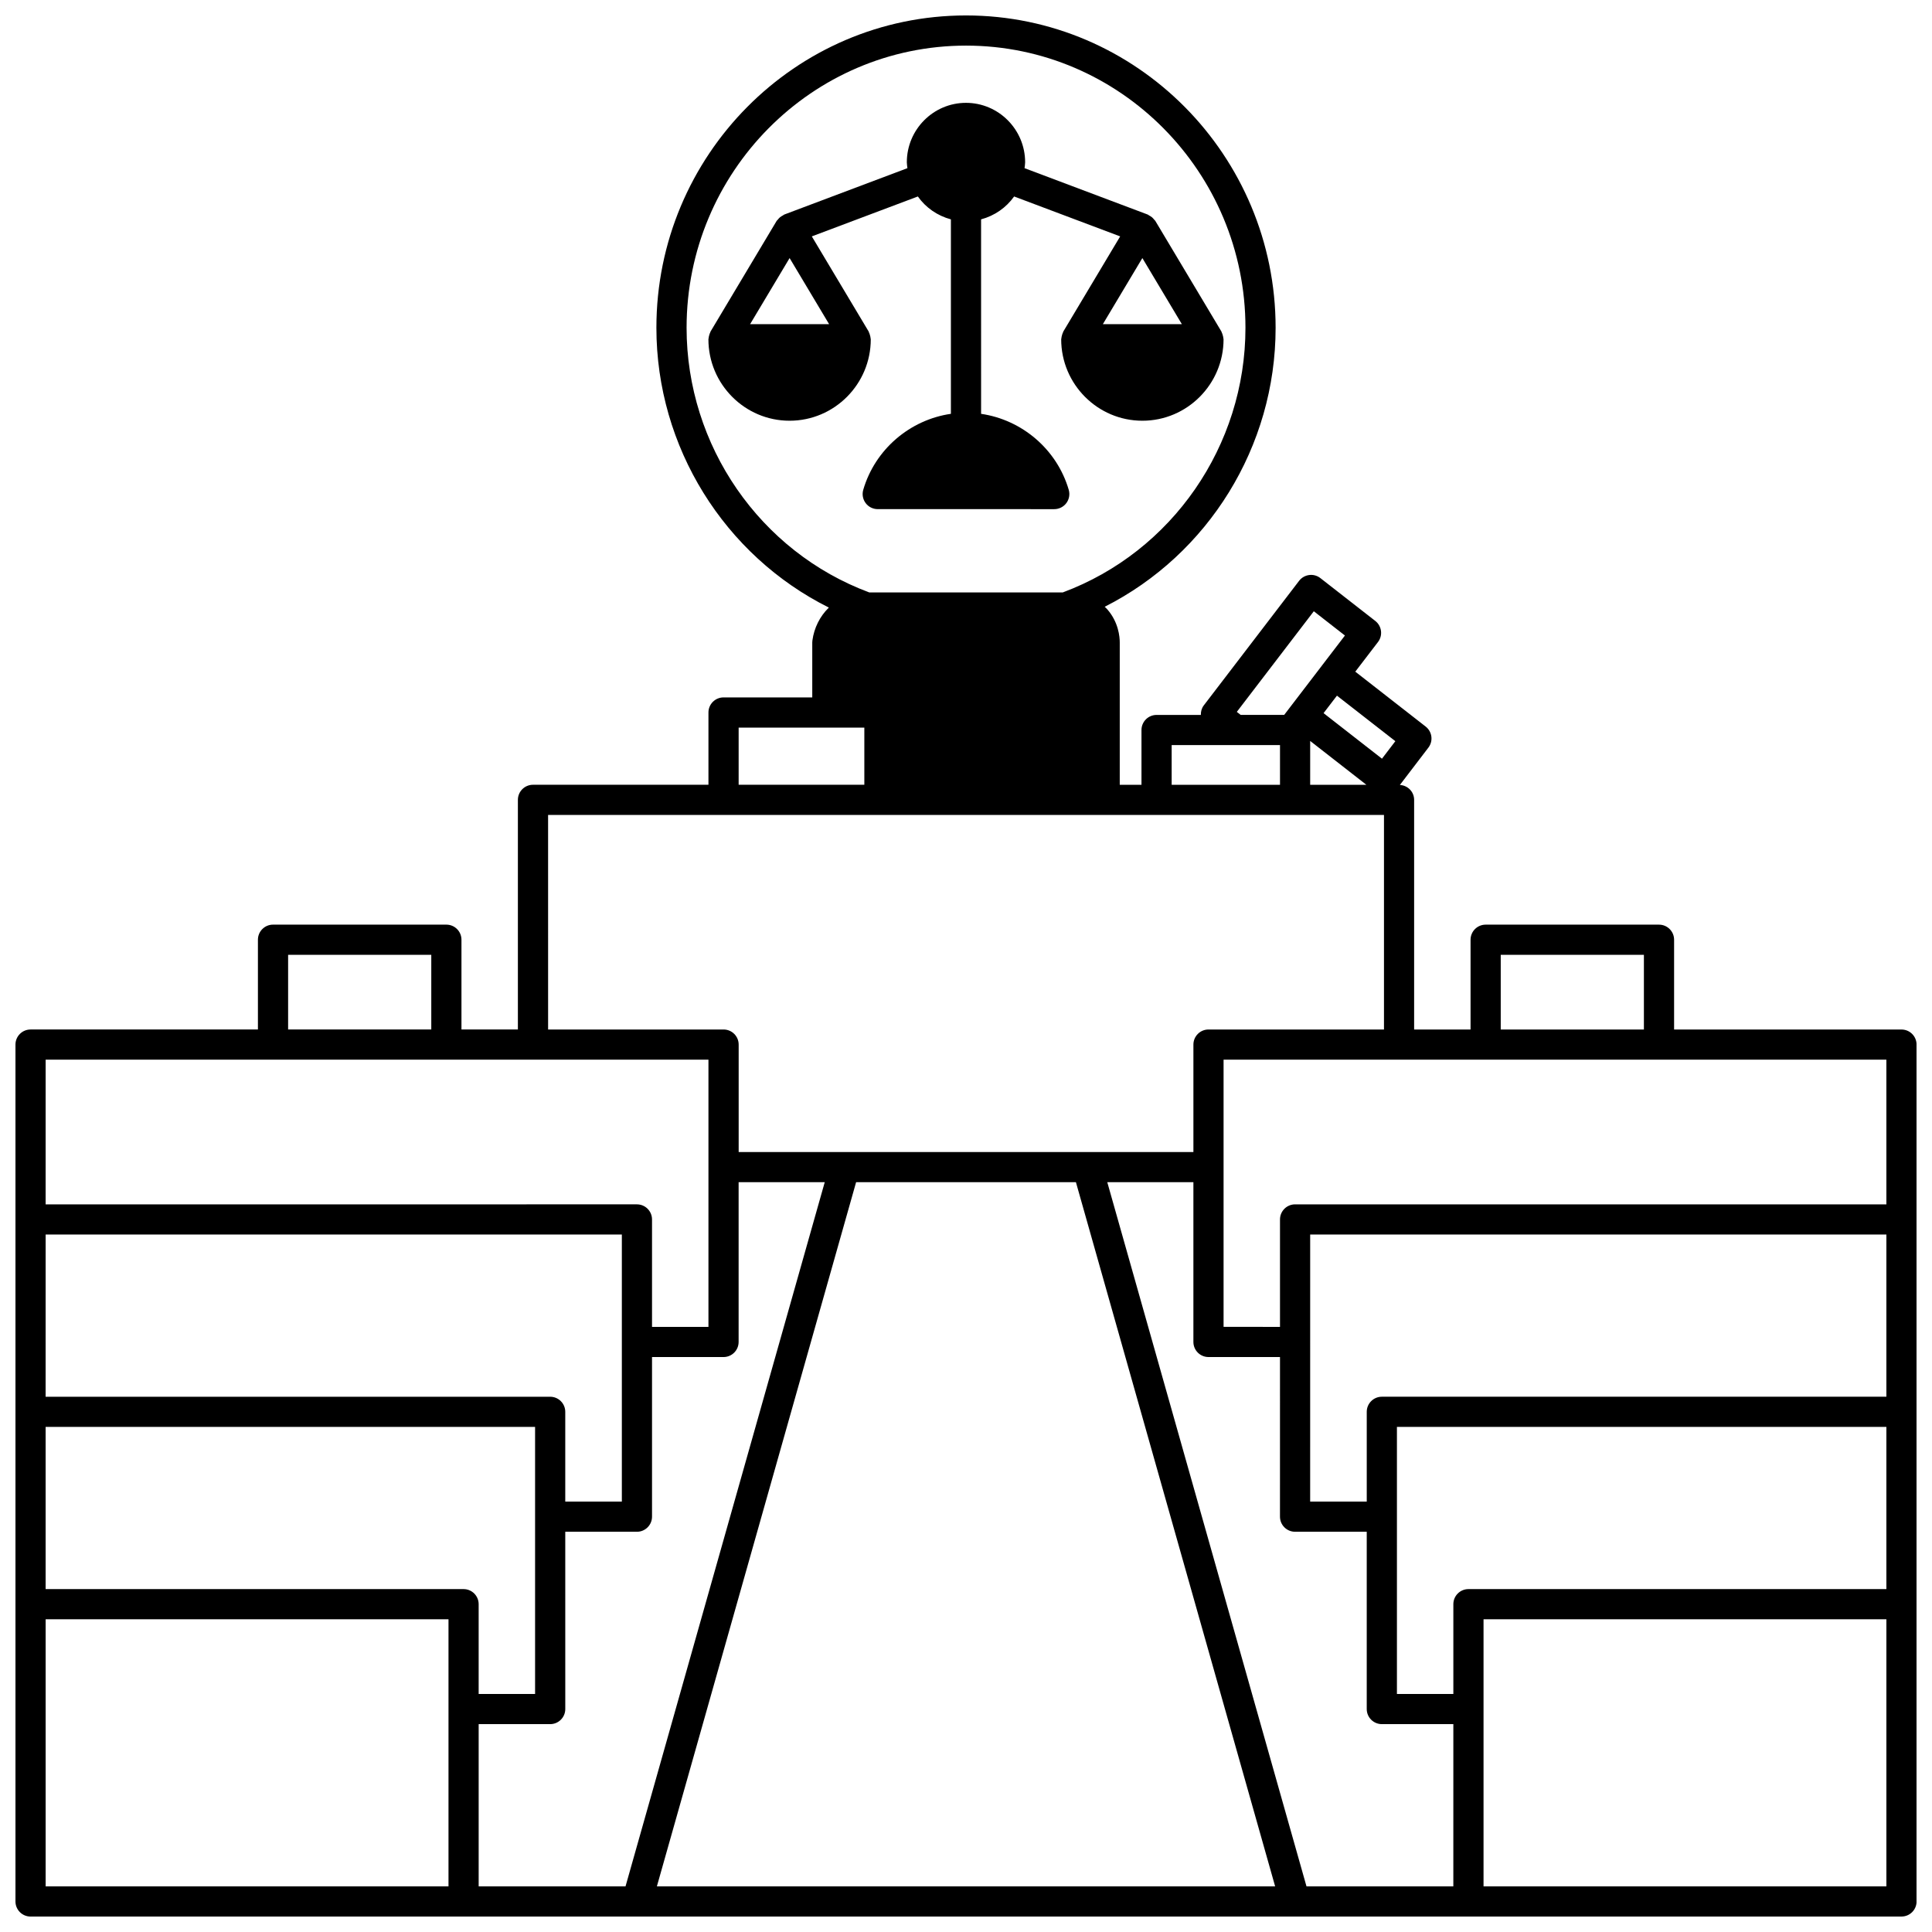 <?xml version="1.0" encoding="UTF-8"?>
<!-- Uploaded to: SVG Repo, www.svgrepo.com, Generator: SVG Repo Mixer Tools -->
<svg width="800px" height="800px" version="1.1" viewBox="144 144 512 512" xmlns="http://www.w3.org/2000/svg">
 <defs>
  <clipPath id="a">
   <path d="m148.09 148.09h503.81v503.81h-503.81z"/>
  </clipPath>
 </defs>
 <path d="m423.39 278.93c1.254 0 2.441-0.59 3.199-1.598 0.754-1.008 0.992-2.312 0.641-3.519-3.144-10.746-12.395-18.566-23.23-20.141l-0.004-51.539c3.582-0.957 6.664-3.113 8.758-6.062l28.102 10.578-15.062 25.203c-0.047 0.078-0.047 0.172-0.094 0.258-0.121 0.234-0.191 0.488-0.266 0.75-0.07 0.266-0.141 0.516-0.156 0.781-0.008 0.094-0.051 0.172-0.051 0.266 0 11.906 9.652 21.594 21.516 21.594 11.863 0 21.512-9.684 21.512-21.594 0-0.094-0.047-0.172-0.051-0.266-0.016-0.266-0.082-0.516-0.156-0.781-0.074-0.262-0.145-0.512-0.27-0.754-0.039-0.078-0.039-0.172-0.09-0.25l-17.512-29.309c-0.094-0.152-0.234-0.242-0.344-0.379-0.152-0.195-0.301-0.371-0.488-0.535-0.25-0.219-0.523-0.383-0.816-0.535-0.137-0.066-0.23-0.191-0.375-0.242l-32.637-12.289c0.051-0.52 0.156-1.027 0.156-1.559 0-8.684-7.035-15.754-15.676-15.754s-15.676 7.07-15.676 15.754c0 0.535 0.105 1.039 0.156 1.559l-32.637 12.289c-0.141 0.051-0.238 0.176-0.371 0.242-0.297 0.148-0.566 0.316-0.82 0.535-0.184 0.164-0.332 0.34-0.488 0.535-0.109 0.137-0.25 0.227-0.344 0.379l-17.512 29.309c-0.047 0.078-0.047 0.172-0.09 0.25-0.125 0.238-0.191 0.492-0.27 0.754-0.07 0.262-0.141 0.512-0.156 0.781-0.008 0.094-0.051 0.172-0.051 0.266 0 11.906 9.648 21.594 21.512 21.594s21.516-9.684 21.516-21.594c0-0.094-0.047-0.172-0.051-0.266-0.016-0.27-0.082-0.52-0.156-0.781-0.07-0.266-0.145-0.516-0.266-0.75-0.039-0.082-0.039-0.176-0.09-0.258l-15.062-25.203 28.102-10.578c2.09 2.949 5.176 5.109 8.758 6.062v51.535c-10.836 1.574-20.09 9.387-23.23 20.141-0.352 1.207-0.117 2.512 0.641 3.519 0.75 1.008 1.938 1.598 3.199 1.598zm33.816-49.023h-20.938l10.469-17.516zm-93.484 0h-20.938l10.469-17.516z"/>
 <g clip-path="url(#a)">
  <path d="m647.91 416.83h-60.258v-23.789c0-2.207-1.789-4-4-4h-45.941c-2.211 0-4 1.793-4 4v23.789h-14.953v-60.855c0-2.133-1.676-3.836-3.777-3.953l7.555-9.891c1.332-1.742 1.008-4.231-0.719-5.582l-18.652-14.551 6.016-7.856c1.336-1.742 1.016-4.234-0.715-5.586l-14.555-11.355c-0.84-0.656-1.914-0.957-2.969-0.812-1.059 0.137-2.019 0.688-2.668 1.535l-25.27 33.027c-0.57 0.746-0.785 1.637-0.766 2.512h-11.734c-2.211 0-4 1.793-4 4v14.516l-5.758-0.004v-37.707c0-1.504-0.32-5.371-3.297-8.781-0.223-0.258-0.461-0.457-0.691-0.684 27.422-13.883 45.293-42.445 45.293-73.941 0-45.641-36.809-82.77-82.047-82.77-45.242 0-82.051 37.129-82.051 82.77 0 31.66 18.059 60.355 45.719 74.16-0.031 0.031-0.066 0.047-0.102 0.078-2.309 2.266-3.828 5.328-4.273 8.621-0.027 0.18-0.039 0.363-0.039 0.543v14.555h-23.512c-2.211 0-4 1.793-4 4v19.152h-46.5c-2.211 0-4 1.793-4 4v60.855h-14.953v-23.789c0-2.207-1.789-4-4-4h-45.941c-2.211 0-4 1.793-4 4v23.789h-60.254c-2.211 0-4 1.793-4 4v227.08c0 2.207 1.789 4 4 4h160.69 0.012 0.012 174.38 0.012 0.012l45.938-0.004h114.76c2.211 0 4-1.793 4-4l-0.004-227.07c0-2.207-1.785-4-3.996-4zm-106.2-19.793h37.941v19.793h-37.941zm-27.93-56.617-3.543 4.641-15.48-12.074 3.547-4.633zm-7.68 11.555h-14.891v-11.617zm-13.926-45.988 8.246 6.434-5.965 7.793c-0.008 0.012-0.023 0.016-0.031 0.027-0.012 0.012-0.012 0.031-0.02 0.043l-10.082 13.172h-11.527l-1.027-0.801zm-37.672 35.473h28.711v10.516h-28.711zm-128.55-110.6c0-41.23 33.219-74.773 74.055-74.773 40.832 0 74.051 33.543 74.051 74.773 0 31.254-19.43 59.34-48.395 70.133h-51.316c-28.965-10.793-48.395-38.883-48.395-70.133zm13.797 105.96h33.309v15.152h-33.309zm-50.5 23.148h221.52v56.859h-46.504c-2.211 0-4 1.793-4 4v28.469h-120.51v-28.469c0-2.207-1.789-4-4-4h-46.5zm-68.895 37.066h37.941v19.793h-37.941zm-64.258 27.789h175.65v70.812h-14.953v-28.469c0-2.207-1.789-4-4-4l-156.7 0.004zm0 46.344h152.7v70.773h-14.996v-23.789c0-2.207-1.789-4-4-4h-133.71zm106.76 172.73h-106.76v-70.773h106.76zm3.996-78.77h-110.76v-42.984h129.71v70.773h-14.953v-23.789c0-2.211-1.789-4-4-4zm42.922 78.77h-38.922v-42.984h18.953c2.211 0 4-1.793 4-4l-0.004-46.98h18.992c2.211 0 4-1.793 4-4v-42.301h18.949c2.211 0 4-1.793 4-4v-42.344h22.824zm8.309 0 52.797-186.61h58.25l52.793 186.61zm211.07 0h-38.922l-52.793-186.61h22.824v42.344c0 2.207 1.789 4 4 4h18.949l-0.004 42.301c0 2.207 1.789 4 4 4h18.992v46.98c0 2.207 1.789 4 4 4h18.953l-0.004 42.984zm114.76 0h-106.76v-70.773h106.76zm0-78.77h-110.76c-2.211 0-4 1.793-4 4v23.789h-14.953v-70.773h129.71zm0-50.98h-133.71c-2.211 0-4 1.793-4 4v23.789h-14.996l0.004-70.773h152.7zm0-50.98h-156.7c-2.211 0-4 1.793-4 4v28.469l-14.953-0.004v-70.812h175.65z"/>
 </g>
</svg>